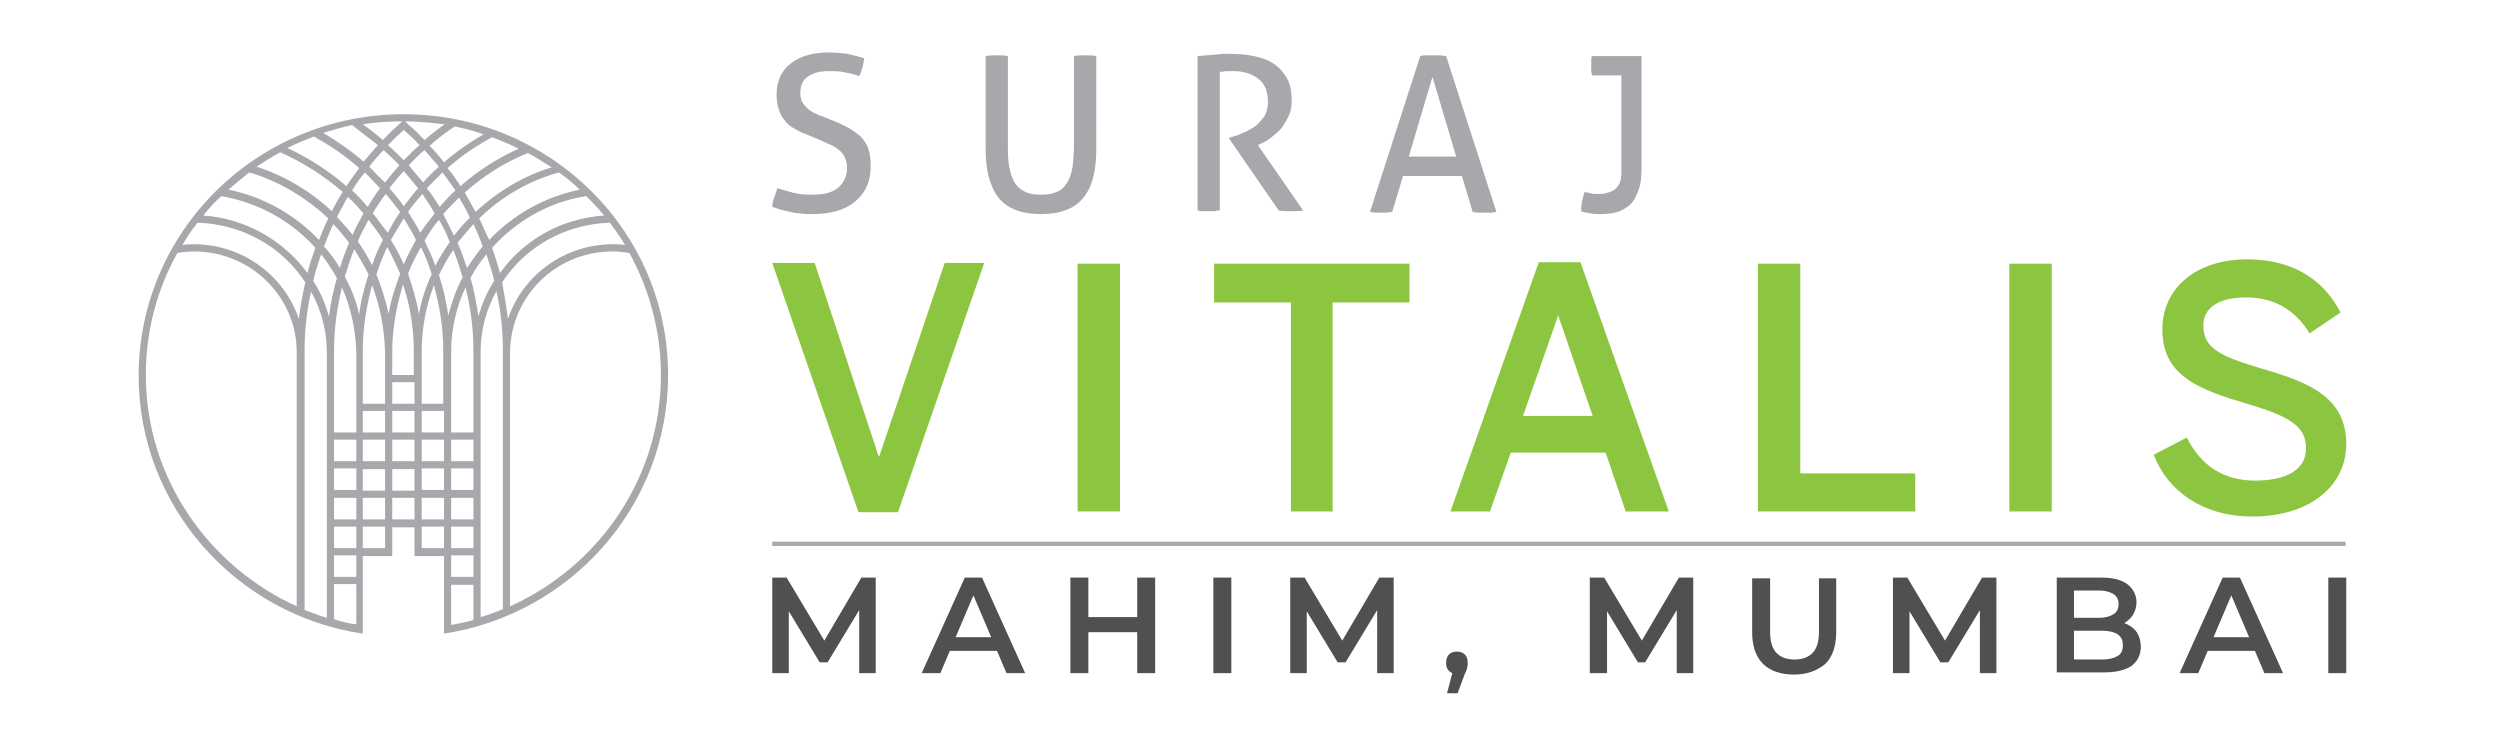 <?xml version="1.0" encoding="utf-8"?>
<!-- Generator: Adobe Illustrator 25.4.1, SVG Export Plug-In . SVG Version: 6.00 Build 0)  -->
<svg version="1.1" id="Layer_1" xmlns="http://www.w3.org/2000/svg" xmlns:xlink="http://www.w3.org/1999/xlink" x="0px" y="0px"
	 viewBox="0 0 348 104" style="enable-background:new 0 0 348 104;" xml:space="preserve">
<style type="text/css">
	.st0{fill:#A7A8AC;}
	.st1{fill:#8CC53F;}
	.st2{fill:#505050;}
</style>
<path class="st0" d="M71,84.4V49c0.1-7.8,6.4-14,14.3-14c0.8,0,1.5,0.1,2.3,0.2c2.8,5.1,4.4,10.9,4.4,17C92,66.5,83.4,78.8,71,84.4
	 M62.8,81.4h3.1v4.9c-1,0.3-2,0.5-3.1,0.7V81.4z M58.7,73.3h3.1v3h-3.1V73.3z M58.3,43.7c-0.3-1.9-0.9-3.8-1.5-5.6
	c0.5-1.3,1.1-2.5,1.8-3.7c0.6,1.2,1.1,2.5,1.5,3.8C59.2,40,58.7,41.8,58.3,43.7 M57.7,52.2h-3.1V49c0-3.3,0.6-6.4,1.5-9.4
	c1,2.9,1.5,6.1,1.5,9.4V52.2z M57.7,56.2h-3.1v-3h3.1V56.2z M57.7,60.2h-3.1v-3h3.1V60.2z M57.7,64.2h-3.1v-3h3.1V64.2z M57.7,68.3
	h-3.1v-3h3.1V68.3z M57.7,72.3h-3.1v-3h3.1V72.3z M54.1,43.7c-0.4-1.9-1-3.7-1.7-5.5c0.4-1.3,0.9-2.5,1.5-3.8
	c0.7,1.2,1.2,2.4,1.8,3.7C55,40,54.4,41.8,54.1,43.7 M53.6,56.2h-3.1V49h0c0-0.1,0-0.1,0-0.2c0-3.1,0.5-6.2,1.3-9.1
	c1.1,2.9,1.7,6,1.8,9.3V56.2z M53.6,60.2h-3.1v-3h3.1V60.2z M53.6,64.2h-3.1v-3h3.1V64.2z M53.6,68.3h-3.1v-3h3.1V68.3z M53.6,72.3
	h-3.1v-3h3.1V72.3z M53.6,76.3h-3.1v-3h3.1V76.3z M50,43.8c-0.4-1.9-1.1-3.6-2-5.3c0.4-1.3,0.8-2.5,1.3-3.8c0.7,1.1,1.4,2.3,2,3.5
	C50.7,40.1,50.2,41.9,50,43.8 M46.5,86.2v-4.9h3.1v5.6C48.5,86.8,47.5,86.5,46.5,86.2 M20.3,52.2c0-6.2,1.6-12,4.4-17
	c0.7-0.1,1.5-0.2,2.3-0.2c7.9,0,14.3,6.3,14.3,14h0v35.4C29,78.8,20.3,66.5,20.3,52.2 M30.8,27.3c5.2,0.9,9.8,3.5,13.1,7.2
	c-0.4,1.1-0.8,2.3-1.1,3.5c-3.3-4.5-8.6-7.6-14.5-8C29.1,29,29.9,28.1,30.8,27.3 M84.1,30c-6,0.4-11.2,3.4-14.5,8
	c-0.3-1.2-0.7-2.3-1.1-3.5c3.3-3.7,7.9-6.4,13.1-7.2C82.4,28.1,83.3,29,84.1,30 M69.9,39.3c3.2-4.9,8.7-8.1,15-8.3
	c0.7,1,1.5,2,2.1,3.1C86.4,34,85.9,34,85.3,34c-6.8,0-12.6,4.4-14.6,10.4C70.5,42.7,70.2,41,69.9,39.3 M66.9,81.4v-1v-3v-1v-3v-1v-3
	v-1v-3v-1v-3v-1V49h0h0c0-3.1,0.8-5.9,2.2-8.5c0.6,2.7,0.9,5.4,0.9,8.2V49v35.8c-1,0.4-2,0.8-3.1,1.1V81.4z M62.8,77.3h3.1v3h-3.1
	V77.3z M61.1,38.3c0.6-1.2,1.2-2.4,2-3.5c0.5,1.2,0.9,2.5,1.3,3.8c-0.9,1.7-1.5,3.4-2,5.3C62.1,41.9,61.7,40.1,61.1,38.3 M61.1,30.6
	c0.6,1,1.1,2,1.5,3.1c-0.7,1-1.4,2.1-2,3.3c-0.4-1.2-1-2.4-1.5-3.5C59.7,32.5,60.3,31.5,61.1,30.6 M56.8,29.5c0.6-0.9,1.3-1.7,2-2.5
	c0.6,0.9,1.2,1.8,1.7,2.7c-0.7,0.9-1.4,1.8-2,2.7C58,31.4,57.4,30.5,56.8,29.5 M56.2,30.4c0.6,1,1.2,1.9,1.7,3
	c-0.6,1.1-1.2,2.2-1.7,3.4c-0.5-1.2-1.1-2.3-1.8-3.4C55,32.4,55.6,31.4,56.2,30.4 M51.9,29.7c0.5-0.9,1.1-1.8,1.8-2.7
	c0.7,0.8,1.3,1.6,2,2.5c-0.6,0.9-1.2,1.9-1.7,2.9C53.2,31.5,52.6,30.5,51.9,29.7 M51.3,30.6c0.7,0.9,1.4,1.8,2,2.8
	c-0.6,1.1-1.1,2.3-1.5,3.5c-0.6-1.1-1.2-2.2-2-3.3C50.2,32.6,50.8,31.6,51.3,30.6 M46.9,30.2c0.5-0.9,1-1.9,1.5-2.8
	c0.8,0.7,1.5,1.5,2.2,2.3c-0.5,1-1.1,1.9-1.5,3C48.4,31.9,47.7,31,46.9,30.2 M47.3,37.3c-0.6-1.1-1.4-2.1-2.2-3
	c0.4-1,0.8-2.1,1.3-3.1c0.8,0.8,1.5,1.7,2.2,2.6C48.1,34.9,47.7,36.1,47.3,37.3 M46.5,60.2V49h0v-0.2c0-3,0.4-5.9,1.1-8.8
	c1.2,2.7,1.9,5.8,2,9h0v11.2H46.5z M46.5,61.2h3.1v3h-3.1V61.2z M46.5,65.2h3.1v3h-3.1V65.2z M46.5,69.3h3.1v3h-3.1V69.3z
	 M46.5,73.3h3.1v3h-3.1V73.3z M46.5,77.3h3.1v3h-3.1V77.3z M45.7,30.4c-0.5,1-0.9,2-1.3,3c-3.3-3.5-7.7-6-12.6-7
	c0.9-0.8,1.9-1.6,2.9-2.4C38.8,25.2,42.6,27.5,45.7,30.4 M47.7,26.7c-0.5,0.9-1.1,1.8-1.5,2.7c-3-2.8-6.5-4.9-10.5-6.2
	c1.1-0.7,2.2-1.4,3.3-2C42.2,22.6,45.1,24.5,47.7,26.7 M50,23.4c-0.6,0.8-1.2,1.7-1.8,2.5c-2.4-2.1-5.2-3.9-8.2-5.3
	c1.2-0.6,2.4-1.1,3.7-1.6C46,20.3,48.1,21.7,50,23.4 M52.6,20.2c-0.7,0.8-1.3,1.5-2,2.3c-1.7-1.5-3.6-2.8-5.6-4
	c1.3-0.4,2.7-0.8,4-1.1C50.3,18.4,51.4,19.3,52.6,20.2 M56,16.9c-0.9,0.8-1.9,1.7-2.7,2.6c-0.9-0.8-1.8-1.5-2.8-2.2
	C52.3,17,54.1,16.9,56,16.9L56,16.9z M58.4,20.2c-0.8,0.7-1.5,1.4-2.2,2.1c-0.7-0.7-1.4-1.4-2.2-2.1c0.7-0.7,1.4-1.4,2.2-2.1
	C56.9,18.7,57.7,19.4,58.4,20.2 M59.1,19.5c-0.7-0.7-1.4-1.5-2.2-2.1l-0.5-0.5c1.9,0,3.7,0.2,5.5,0.4C60.9,18,60,18.7,59.1,19.5
	 M61.8,22.6c-0.6-0.8-1.3-1.6-2-2.3c1.1-1,2.3-1.9,3.5-2.7c1.4,0.3,2.7,0.6,4,1.1C65.4,19.8,63.5,21.1,61.8,22.6 M64.1,25.9
	c-0.6-0.9-1.1-1.7-1.8-2.5c1.9-1.7,4-3.1,6.2-4.3c1.3,0.5,2.5,1,3.7,1.6C69.3,22,66.6,23.7,64.1,25.9 M66.2,29.5
	c-0.5-0.9-1-1.8-1.5-2.7c2.6-2.3,5.5-4.2,8.8-5.5c1.1,0.6,2.2,1.3,3.3,2C72.8,24.5,69.2,26.7,66.2,29.5 M66.7,30.4
	c3.1-3,6.8-5.2,11.1-6.4c1,0.7,2,1.5,2.9,2.4c-4.9,1-9.3,3.5-12.6,7C67.6,32.4,67.2,31.4,66.7,30.4 M65.5,38.7
	c0.6-1.2,1.4-2.3,2.2-3.3c0.4,1.2,0.8,2.4,1.1,3.7c-1,1.5-1.7,3.2-2.2,4.9C66.3,42.2,66,40.4,65.5,38.7 M65.9,31.2
	c0.5,1,0.9,2,1.3,3.1c-0.8,0.9-1.5,2-2.2,3c-0.4-1.2-0.8-2.4-1.3-3.5C64.4,32.9,65.2,32,65.9,31.2 M63.9,27.5
	c0.5,0.9,1.1,1.8,1.5,2.8c-0.8,0.8-1.5,1.6-2.2,2.5c-0.5-1-1-2-1.5-3C62.4,29,63.2,28.2,63.9,27.5 M61.6,24c0.6,0.8,1.2,1.7,1.8,2.5
	c-0.8,0.7-1.5,1.5-2.2,2.3c-0.6-0.9-1.1-1.8-1.8-2.6C60.1,25.5,60.9,24.7,61.6,24 M56.9,23c0.7-0.7,1.4-1.5,2.2-2.1
	c0.7,0.8,1.3,1.5,2,2.3c-0.8,0.7-1.5,1.4-2.2,2.2C58.2,24.6,57.6,23.8,56.9,23 M56.2,23.8c0.7,0.8,1.3,1.6,2,2.4
	c-0.7,0.8-1.3,1.6-2,2.5c-0.6-0.9-1.3-1.7-2-2.5C54.8,25.4,55.5,24.6,56.2,23.8 M52.9,26.2c-0.6,0.8-1.2,1.7-1.7,2.6
	c-0.7-0.8-1.4-1.6-2.2-2.3c0.6-0.9,1.1-1.7,1.8-2.5C51.5,24.7,52.2,25.5,52.9,26.2 M51.4,23.2c0.6-0.8,1.3-1.6,2-2.3
	c0.8,0.7,1.5,1.4,2.2,2.1c-0.7,0.8-1.3,1.5-2,2.4C52.8,24.7,52.1,23.9,51.4,23.2 M62.8,60.2v-3v-1V49h0c0-3.2,0.7-6.2,2-9
	c0.7,2.8,1.1,5.7,1.1,8.8V49h0v11.2H62.8z M62.8,61.2h3.1v3h-3.1V61.2z M62.8,65.2h3.1v3h-3.1V65.2z M65.9,76.3h-3.1v-3h3.1V76.3z
	 M62.8,69.3h3.1v3h-3.1V69.3z M43.6,39.1c0.3-1.3,0.7-2.5,1.1-3.7c0.8,1,1.5,2.1,2.2,3.3c-0.5,1.7-0.9,3.5-1.1,5.4
	C45.3,42.3,44.6,40.6,43.6,39.1 M41.6,44.4c-2-6-7.8-10.4-14.6-10.4c-0.5,0-1.1,0-1.6,0.1c0.6-1.1,1.3-2.1,2.1-3.1
	c6.3,0.2,11.8,3.4,15,8.3C42.1,41,41.8,42.7,41.6,44.4 M42.4,49L42.4,49c0-0.1,0-0.2,0-0.2c0-2.8,0.3-5.6,0.9-8.2
	c1.4,2.5,2.2,5.4,2.2,8.5h0v31.3v1v4.6c-1-0.3-2.1-0.7-3.1-1.1V49z M58.7,56.2v-3v-1V49c0-3.3,0.6-6.4,1.7-9.3
	c0.8,2.9,1.3,5.9,1.3,9.1c0,0.1,0,0.1,0,0.2h0v7.2H58.7z M58.7,57.2h3.1v3h-3.1V57.2z M58.7,61.2h3.1v3h-3.1V61.2z M61.8,72.3h-3.1
	v-3h3.1V72.3z M58.7,65.2h3.1v3h-3.1V65.2z M56.2,15.9c-20.4,0-36.9,16.3-36.9,36.4c0,18.2,13.6,33.3,31.2,35.9v-1v-5.8v-1v-3h4.1
	v-1v-3h3.1v4h1v0h3.1v3v1v5.8c0,0,0,0,0,0l0,1C79.5,85.5,93,70.4,93,52.2C93,32.1,76.5,15.9,56.2,15.9"/>
<g>
	<path class="st0" d="M225.4,10.5h-3.8c0-0.2-0.1-0.4-0.1-0.7c0-0.2,0-0.5,0-0.7c0-0.2,0-0.5,0-0.7c0-0.2,0-0.4,0.1-0.6h6.9v15.6
		c0,1.2-0.1,2.2-0.4,3c-0.3,0.8-0.6,1.5-1.1,2c-0.5,0.5-1.1,0.8-1.8,1.1c-0.7,0.2-1.5,0.3-2.4,0.3c-0.5,0-1,0-1.4-0.1
		c-0.5-0.1-0.9-0.1-1.3-0.3c0-0.4,0-0.8,0.1-1.3c0.1-0.4,0.2-0.9,0.4-1.4c0.2,0.1,0.5,0.1,0.8,0.2c0.3,0.1,0.6,0.1,1,0.1
		c0.4,0,0.7,0,1.1-0.1c0.4-0.1,0.7-0.2,1.1-0.4c0.3-0.2,0.6-0.5,0.8-0.9c0.2-0.4,0.3-0.9,0.3-1.6V10.5z M199.4,10.7l3.3,11.1h-6.6
		L199.4,10.7z M205,29.5c0.2,0,0.5,0.1,0.8,0.1c0.3,0,0.5,0,0.8,0c0.3,0,0.6,0,0.9,0c0.3,0,0.6-0.1,0.8-0.1l-7-21.7
		c-0.3,0-0.6-0.1-0.9-0.1c-0.3,0-0.6,0-0.9,0c-0.3,0-0.6,0-0.9,0c-0.3,0-0.6,0-0.9,0.1l-7,21.7c0.2,0,0.5,0.1,0.7,0.1
		c0.3,0,0.5,0,0.8,0c0.3,0,0.5,0,0.8,0c0.3,0,0.5-0.1,0.8-0.1l1.5-5h8.2L205,29.5z M166.8,7.8c0.4,0,0.8-0.1,1.2-0.1
		c0.4,0,0.7-0.1,1.1-0.1c0.4,0,0.7-0.1,1.1-0.1c0.4,0,0.8,0,1.3,0c1,0,2,0.1,3,0.3c1,0.2,1.9,0.5,2.7,1c0.8,0.5,1.4,1.2,1.9,2
		c0.5,0.9,0.7,1.9,0.7,3.2c0,0.8-0.1,1.5-0.4,2.1c-0.3,0.6-0.6,1.2-1,1.7c-0.4,0.5-0.9,0.9-1.4,1.3c-0.5,0.4-1,0.7-1.5,0.9l-0.4,0.2
		l6.3,9.1c-0.6,0.1-1.2,0.1-1.8,0.1c-0.5,0-1.1,0-1.6-0.1l-6.9-10v-0.1l0.2-0.1c0.5-0.1,1.1-0.3,1.7-0.6c0.6-0.2,1.2-0.6,1.7-0.9
		c0.5-0.4,0.9-0.9,1.3-1.4c0.3-0.5,0.5-1.2,0.5-2c0-1.4-0.4-2.5-1.3-3.2c-0.9-0.7-2-1.1-3.5-1.1c-0.3,0-0.7,0-0.9,0
		c-0.3,0-0.6,0.1-1,0.1v19.3c-0.2,0-0.5,0-0.7,0.1c-0.3,0-0.5,0-0.8,0c-0.2,0-0.5,0-0.8,0c-0.3,0-0.5,0-0.8-0.1V7.8z M137.2,20.6
		c0,1.4,0.1,2.7,0.4,3.9c0.3,1.1,0.7,2.1,1.3,2.9c0.6,0.8,1.4,1.4,2.4,1.8c1,0.4,2.2,0.6,3.6,0.6c1.4,0,2.6-0.2,3.6-0.6
		c1-0.4,1.8-1,2.4-1.8c0.6-0.8,1.1-1.8,1.3-2.9c0.3-1.1,0.4-2.4,0.4-3.9V7.8c-0.5-0.1-1-0.1-1.6-0.1c-0.5,0-1,0-1.5,0.1v12.3
		c0,1.2-0.1,2.3-0.2,3.2c-0.2,0.9-0.4,1.6-0.8,2.2c-0.4,0.6-0.8,1-1.4,1.2c-0.6,0.3-1.3,0.4-2.2,0.4c-0.9,0-1.6-0.1-2.2-0.4
		c-0.6-0.3-1.1-0.7-1.4-1.2c-0.4-0.6-0.6-1.3-0.8-2.2c-0.2-0.9-0.2-2-0.2-3.2V7.8c-0.5-0.1-1-0.1-1.5-0.1c-0.6,0-1.1,0-1.6,0.1V20.6
		z M108.2,26.2c0.7,0.2,1.4,0.4,2.1,0.6c0.7,0.2,1.6,0.3,2.7,0.3c1.7,0,2.9-0.3,3.7-1c0.8-0.7,1.2-1.6,1.2-2.7c0-0.6-0.1-1-0.3-1.5
		c-0.2-0.4-0.4-0.7-0.8-1c-0.3-0.3-0.8-0.6-1.3-0.8c-0.5-0.2-1.1-0.5-1.8-0.8l-1.7-0.7c-0.6-0.2-1.1-0.5-1.6-0.8
		c-0.5-0.3-0.9-0.6-1.2-1.1c-0.4-0.4-0.6-0.9-0.8-1.5c-0.2-0.6-0.3-1.2-0.3-2c0-1.8,0.6-3.3,1.9-4.3c1.2-1,3-1.6,5.3-1.6
		c1,0,1.9,0.1,2.7,0.2c0.9,0.2,1.6,0.4,2.3,0.6c-0.1,0.8-0.3,1.7-0.7,2.5c-0.5-0.2-1.2-0.4-1.9-0.5c-0.7-0.2-1.5-0.2-2.4-0.2
		c-1.3,0-2.2,0.3-2.9,0.8c-0.7,0.5-1,1.3-1,2.3c0,0.4,0.1,0.8,0.2,1.1c0.2,0.3,0.4,0.6,0.7,0.9c0.3,0.3,0.6,0.5,1,0.7
		c0.4,0.2,0.8,0.4,1.2,0.5l1.7,0.7c0.8,0.3,1.5,0.7,2.1,1c0.6,0.4,1.2,0.8,1.6,1.2c0.4,0.5,0.8,1,1,1.7c0.2,0.7,0.3,1.4,0.3,2.3
		c0,2.1-0.7,3.7-2.1,4.9c-1.4,1.2-3.4,1.8-6,1.8c-0.6,0-1.2,0-1.7-0.1c-0.5,0-1-0.1-1.4-0.2c-0.4-0.1-0.8-0.2-1.3-0.3
		c-0.4-0.1-0.8-0.3-1.2-0.4c0-0.4,0.1-0.9,0.3-1.4C107.9,27.1,108.1,26.6,108.2,26.2"/>
	<path class="st1" d="M313.5,71.9c8.2,0,13.1-4.4,13.1-10.1c0-6.5-5.2-8.6-11.8-10.5c-5.7-1.7-8.1-2.8-8.1-6c0-2.5,2.2-3.9,6-3.9
		c3.7,0,6.7,1.6,8.8,5l4.3-2.9c-2.1-4.1-6.1-7.4-13-7.4c-7,0-11.8,3.9-11.8,9.8c0,6.6,5.4,8.4,12.1,10.4c5.7,1.7,7.9,3.1,7.9,6.1
		c0,3.1-2.9,4.5-7.1,4.5c-4.3,0-7.5-2-9.5-6l-4.6,2.4C301.7,68.3,306.6,71.9,313.5,71.9 M285.6,36.7h-5.9v34.5h5.9V36.7z
		 M266.6,71.2v-5.3h-16V36.7h-5.9v34.5H266.6z M216.9,43.9L216.9,43.9l4.8,14H212L216.9,43.9z M207.4,71.2l2.9-8.2h13.2l2.8,8.2h6
		l-12.3-34.7h-5.8l-12.3,34.7H207.4z M185.5,71.2V42.1h10.7v-5.4H169v5.4h10.7v29.1H185.5z M155.9,36.7H150v34.5h5.9V36.7z
		 M125,71.3l12-34.7h-5.5l-9.1,26.9h-0.1l-8.9-26.9h-5.9l12,34.7H125z"/>
	<g>
		<rect x="107.5" y="75.4" class="st0" width="219" height="0.6"/>
	</g>
	<g>
		<path class="st2" d="M107.5,93.7V80.4h2l5.8,9.7h-1.1l5.7-9.7h2l0,13.3h-2.3l0-9.6h0.5l-4.9,8.1h-1.1l-4.9-8.1h0.6v9.6H107.5z"/>
		<path class="st2" d="M128.3,93.7l6-13.3h2.4l6,13.3h-2.6l-5.1-12h1l-5.1,12H128.3z M131.1,90.6l0.7-1.9h7.2l0.7,1.9H131.1z"/>
		<path class="st2" d="M151.5,93.7H149V80.4h2.5V93.7z M158.5,88h-7.3v-2.1h7.3V88z M158.3,80.4h2.5v13.3h-2.5V80.4z"/>
		<path class="st2" d="M168.9,93.7V80.4h2.5v13.3H168.9z"/>
		<path class="st2" d="M179.6,93.7V80.4h2l5.8,9.7h-1.1l5.7-9.7h2l0,13.3h-2.3l0-9.6h0.5l-4.9,8.1h-1.1l-4.9-8.1h0.6v9.6H179.6z"/>
		<path class="st2" d="M201.4,96.6l1.1-4.2l0.3,1.4c-0.4,0-0.8-0.1-1.1-0.4s-0.4-0.6-0.4-1.1c0-0.5,0.1-0.9,0.4-1.2s0.7-0.4,1.1-0.4
			c0.4,0,0.8,0.1,1.1,0.4c0.3,0.3,0.4,0.7,0.4,1.1c0,0.1,0,0.3,0,0.4c0,0.1-0.1,0.3-0.1,0.5c-0.1,0.2-0.1,0.4-0.3,0.7l-1,2.7H201.4z
			"/>
		<path class="st2" d="M221.3,93.7V80.4h2l5.8,9.7h-1.1l5.7-9.7h2l0,13.3h-2.3l0-9.6h0.5l-4.9,8.1H228l-4.9-8.1h0.6v9.6H221.3z"/>
		<path class="st2" d="M249.7,93.9c-1.8,0-3.3-0.5-4.3-1.5c-1-1-1.5-2.5-1.5-4.4v-7.5h2.5v7.4c0,1.4,0.3,2.4,0.9,3
			c0.6,0.6,1.4,0.9,2.5,0.9c1.1,0,1.9-0.3,2.5-0.9c0.6-0.6,0.9-1.6,0.9-3v-7.4h2.4v7.5c0,1.9-0.5,3.4-1.5,4.4
			C252.9,93.4,251.5,93.9,249.7,93.9z"/>
		<path class="st2" d="M263.5,93.7V80.4h2l5.8,9.7h-1.1l5.7-9.7h2l0,13.3h-2.3l0-9.6h0.5l-4.9,8.1h-1.1l-4.9-8.1h0.6v9.6H263.5z"/>
		<path class="st2" d="M286.3,93.7V80.4h6.2c1.6,0,2.8,0.3,3.6,0.9c0.8,0.6,1.3,1.5,1.3,2.5c0,0.7-0.2,1.3-0.5,1.8
			c-0.3,0.5-0.8,0.9-1.3,1.2c-0.6,0.3-1.1,0.4-1.8,0.4l0.3-0.7c0.7,0,1.4,0.1,2,0.4c0.6,0.3,1.1,0.7,1.4,1.2
			c0.3,0.5,0.5,1.2,0.5,1.9c0,1.1-0.4,2-1.3,2.7c-0.9,0.6-2.2,0.9-3.9,0.9H286.3z M288.7,91.8h4c0.9,0,1.6-0.2,2.1-0.5
			c0.5-0.3,0.7-0.8,0.7-1.5c0-0.7-0.2-1.1-0.7-1.5c-0.5-0.3-1.2-0.5-2.1-0.5h-4.2V86h3.7c0.9,0,1.5-0.2,2-0.5
			c0.5-0.3,0.7-0.8,0.7-1.4c0-0.6-0.2-1.1-0.7-1.4c-0.5-0.3-1.1-0.5-2-0.5h-3.5V91.8z"/>
		<path class="st2" d="M303.4,93.7l6-13.3h2.4l6,13.3h-2.6l-5.1-12h1l-5.1,12H303.4z M306.1,90.6l0.7-1.9h7.2l0.7,1.9H306.1z"/>
		<path class="st2" d="M324.1,93.7V80.4h2.5v13.3H324.1z"/>
	</g>
</g>
</svg>
